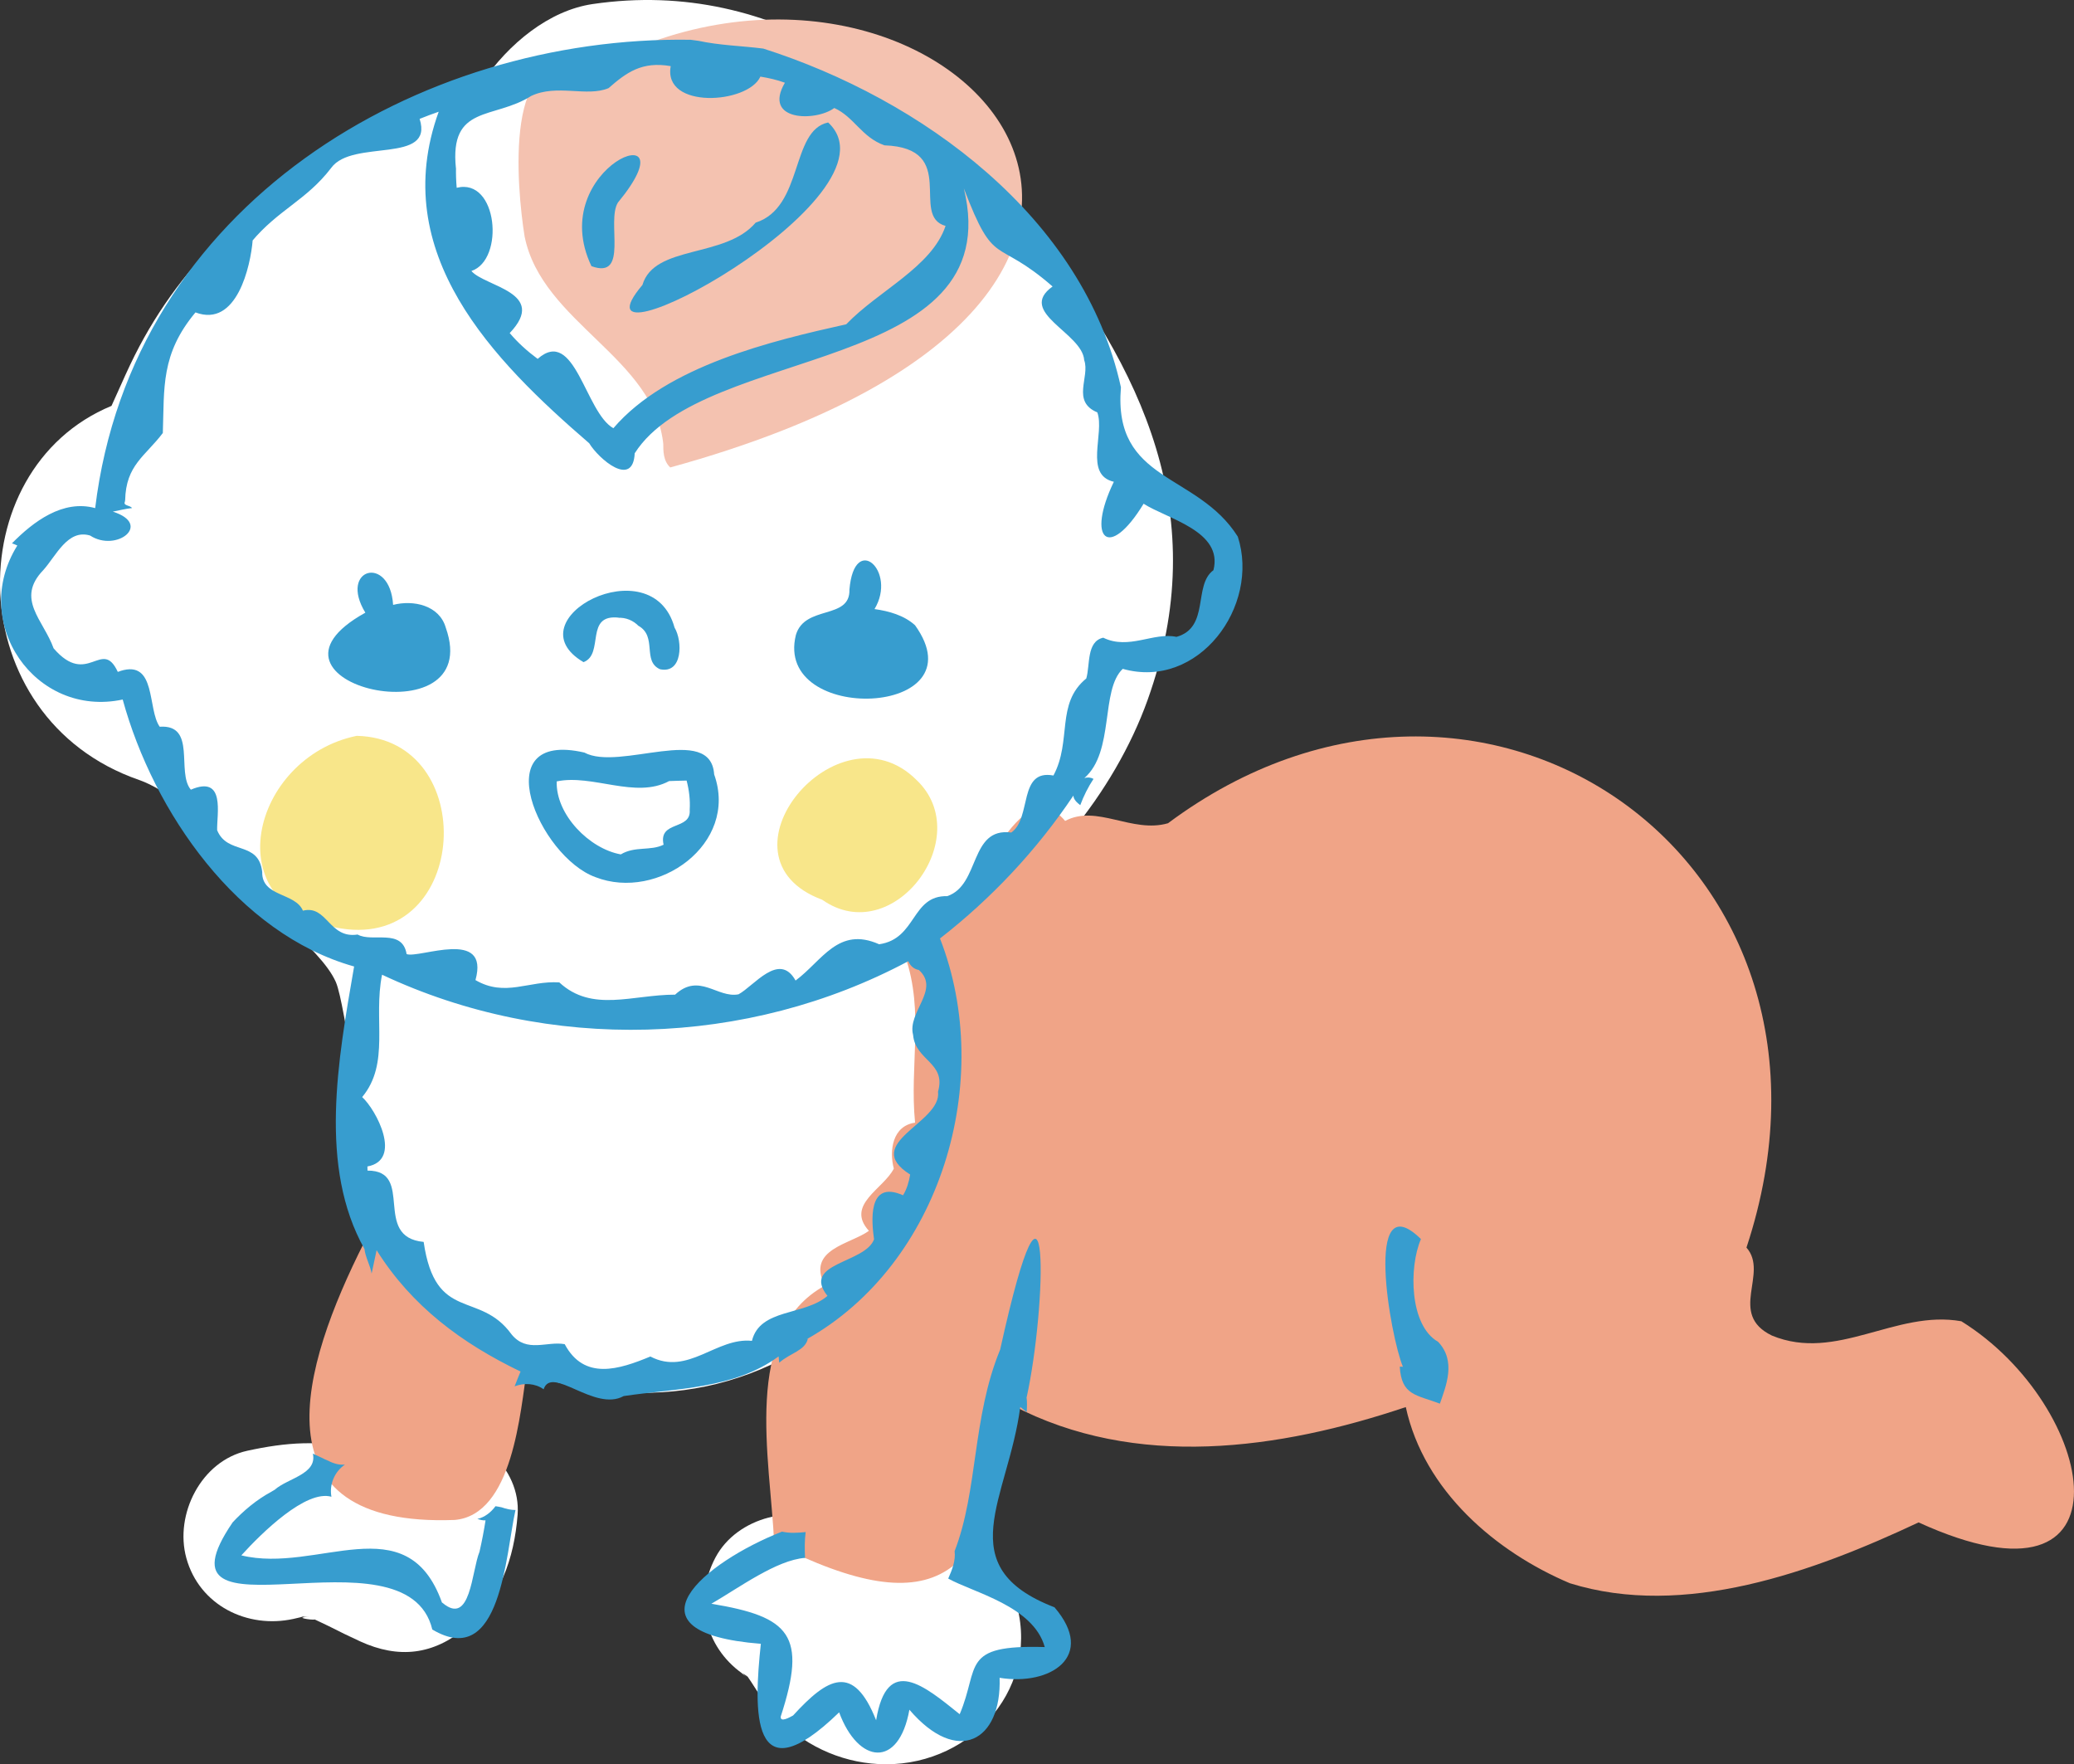 <?xml version="1.0" encoding="UTF-8"?>
<svg id="_レイヤー_2" data-name="レイヤー 2" xmlns="http://www.w3.org/2000/svg" width="104.509" height="88.886" viewBox="0 0 104.509 88.886">
  <rect x="0" y="0" width="104.509" height="88.886" fill="#333333" stroke="none"/>
  <g id="_レイアウト" data-name="レイアウト">
    <g>
      <path d="M51.916,11.448C46.378,4.487,39.168-1.157,29.865.204c-2.191.321-4.235,1.987-5.575,3.965-4.89,1.369-9.352,4.055-13.065,7.685-1.954,1.91-3.494,4.059-4.659,6.509-.328.69-.628,1.392-.948,2.086-7.761,3.211-7.648,15.715,1.386,18.846.721.25,1.465.734,2.169,1.286.445.894,1.008,1.758,1.695,2.573,1.815,2.151,5.278,4.566,6.052,6.317.266.603.564,2.692.803,3.792.161.742.303,1.493.504,2.226-1.514,4.366-.031,9.859,4.301,12.059,5.573,2.829,11.695,3.837,17.394.665,4.35-2.421,7.126-7.123,8.258-11.84.6-2.501.671-5.027.59-7.574-.027-.83-.076-1.668-.042-2.5,3.623-1.763,7.418-6.328,9.102-11.04,3.304-9.244-.211-16.638-5.916-23.81Z" fill="#fff"/>
      <path d="M21.691,71.929c-1.273,0-2.33.512-3.09,1.323-.163-.058-.321-.129-.487-.178-1.89-.564-3.758-.397-5.658.02-2.317.509-3.672,3.202-3.067,5.402.657,2.39,3.078,3.578,5.402,3.067.306-.067.432-.102.481-.119.004.012.065.026.336.022-.901.01.102.168.257.129.236.115.617.29.696.331.526.268,1.054.527,1.591.772,1.945.889,3.691.677,5.322-.687,1.73-1.446,2.439-3.509,2.608-5.691.184-2.368-2.15-4.392-4.392-4.392Z" fill="#fff"/>
      <g>
        <path d="M51.135,80.531c-.706-2.182-3.076-3.82-5.402-3.067-.657.213-1.264.577-1.772,1.044-.54-.591-1.139-1.132-1.902-1.609-1.95-1.221-4.924-.478-6.009,1.576-1.093,2.069-.54,4.484,1.34,5.829.039.008.176.082.284.171.059.087.119.174.178.262.418.667.907,1.386,1.458,1.933,1.414,1.404,3.329,2.213,5.331,2.218,4.404.009,7.909-3.986,6.495-8.355Z" fill="#fff"/>
        <path d="M37.625,84.482c-.086-.054-.154-.122-.235-.18-.035-.007.007.036.235.18Z" fill="#fff"/>
      </g>
      <path d="M22.901,76.579c-10.199.378-7.686-7.764-4.562-13.958,1.068-.42,1.578.664,2.067,1.382,1.486,1.993,4.785,2.566,6.167,4.819-.359,2.335-.726,7.513-3.672,7.758Z" fill="#f0a487"/>
      <path d="M79.108,79.768c-3.709-1.566-7.348-4.638-8.27-8.876-6.372,2.141-13.606,3.17-19.831-.093-1.041,8.705-3.717,11.136-11.996,6.96-.19-4.27-1.65-10.686,2.555-12.988-.954-1.839,1.302-2.084,2.218-2.759-1.195-1.315.747-2.115,1.255-3.136-.236-.9-.074-2.153,1.072-2.313-.288-2.9.475-5.557-.497-8.38-.053-1.368,1.539-1.066,1.662-2.364,2.215-.278,4.007-7.272,6.397-4.458,1.586-.853,3.373.641,5.184.116,15.79-11.77,35.595,1.858,29.148,21.38,1.146,1.298-.96,3.339,1.279,4.431,3.267,1.352,6.236-1.313,9.549-.719,6.849,4.25,9.003,15.23-2.155,10.134-5.31,2.496-11.811,4.861-17.571,3.065Z" fill="#f0a487"/>
      <path d="M33.775,23.552c-.354-.329-.354-.806-.354-1.253.003.053.008.106.011.159-.397-4.432-6.125-6.181-6.998-10.551-.391-2.434-1.105-10.037,3.102-8.262,17.583-10.04,36.999,10.894,4.239,19.906Z" fill="#f4c2b0"/>
      <path d="M41.432,45.332c-5.742-2.13.794-9.984,4.753-6.033,3.04,2.886-1.189,8.544-4.753,6.033Z" fill="#f8e68a"/>
      <path d="M17.208,46.782c-6.499-1.032-4.53-8.632.769-9.709,6.223.148,5.694,10.708-.769,9.709Z" fill="#f8e68a"/>
      <path d="M62.372,27.035c-2.049-3.248-6.293-2.709-5.888-7.522-1.882-8.59-10.07-14.531-18.024-17.066-1.097-.138-2.191-.159-3.274-.392.002,0,.005.002.007.002-.164-.021-.327-.043-.49-.066.029.005.06.008.089.013-13.696-.215-28.139,8.284-29.996,23.596-1.625-.447-3.117.68-4.194,1.776.093.03.183.066.271.108-2.427,3.895.908,8.7,5.31,7.76,1.554,5.676,5.803,11.804,11.661,13.45-.822,4.735-1.795,10.103.521,14.231.052.436.287.813.361,1.24.081-.393.168-.785.251-1.177,1.772,2.823,4.291,4.688,7.254,6.114-.101.248-.205.494-.3.745.477-.184,1.03-.157,1.462.148.413-1.229,2.568,1.158,4.035.342,2.626-.39,5.566-.35,7.806-1.998.011.106.022.212.031.318.559-.495,1.302-.602,1.442-1.206-.027.013-.055.024-.084.037,6.806-3.808,9.533-13.065,6.743-20.205,2.585-2.012,4.872-4.44,6.721-7.199.011.206.189.361.347.482.172-.464.396-.91.668-1.324-.146-.077-.308-.091-.461-.04,1.53-1.334.8-4.431,1.934-5.503,3.806,1.073,6.933-3.148,5.797-6.664ZM26.76,4.837c1.3-.62,2.816.065,3.906-.397.896-.783,1.675-1.362,3.132-1.108-.405,2.183,3.887,1.914,4.518.528.418.069.836.161,1.235.308-1.138,1.95,1.566,1.964,2.488,1.273.999.448,1.381,1.476,2.528,1.881,3.797.134,1.251,3.558,3.08,4.06-.696,2.074-3.369,3.252-5.005,4.956-3.7.826-9.03,2.077-11.734,5.236-1.416-.785-1.942-5.146-3.815-3.493-.514-.38-.995-.811-1.409-1.3,1.956-2.056-1.262-2.336-1.93-3.128,1.687-.556,1.333-4.714-.741-4.192-.03-.346-.042-.69-.035-1.036-.002.021-.002.04-.003.061-.339-3.235,1.91-2.453,3.788-3.65ZM47.267,54.997c.212,1.581-3.921,2.589-1.404,4.179-.06.365-.165.728-.358,1.045-1.83-.814-1.573,1.41-1.462,2.218-.446,1.22-3.677,1.177-2.347,2.851-1.169,1.01-3.402.62-3.806,2.265-1.789-.19-3.225,1.781-5.118.789-1.578.654-3.334,1.22-4.316-.622-.903-.164-1.908.459-2.683-.499-1.613-2.228-3.832-.562-4.425-4.653-2.613-.243-.42-3.601-2.829-3.593,0-.069-.003-.14-.005-.208,1.78-.325.447-2.848-.264-3.496,1.416-1.703.547-3.922,1.002-6.165,8.396,3.951,18.403,3.65,26.517-.681.092.222.274.399.534.443,1.092.987-.594,2.119-.292,3.273.113,1.3,1.681,1.387,1.256,2.854ZM55.59,32.129c-.851.19-.652,1.372-.852,2.054-1.551,1.268-.713,3.129-1.655,4.889-1.787-.332-1.08,2.14-2.124,2.873-2.119-.279-1.559,2.649-3.229,3.205-1.816-.042-1.531,2.153-3.43,2.424-2.063-.917-2.865.83-4.211,1.828-.822-1.478-2.1.279-2.875.694-1.064.208-1.978-1.111-3.195.017-2.149-.002-4.178.916-5.835-.617-1.534-.1-2.729.756-4.225-.117.731-2.638-2.826-1.078-3.469-1.309-.22-1.322-1.726-.569-2.47-.986-1.445.225-1.533-1.507-2.756-1.202-.382-.917-2.084-.687-2.051-1.95-.179-1.595-1.755-.836-2.271-2.105-.024-.801.439-2.797-1.325-2.041-.744-.876.307-3.3-1.569-3.171-.631-.888-.155-3.379-1.973-2.813h.003c-.046.019-.094.037-.143.048-.804-1.736-1.518.803-3.234-1.186-.508-1.424-1.929-2.481-.517-3.943.644-.716,1.229-2.081,2.357-1.739,1.32.863,3.166-.563,1.144-1.205.327-.066.643-.144.969-.18-.108-.152-.456-.108-.362-.317.001-.004.003-.009.003-.013h-.002s.001-.005.002-.005c0-.008.008-.029.005-.029.002-.009.007-.021.006-.031v.006c.037-1.782,1.012-2.219,1.899-3.393.079-2.279-.112-3.972,1.645-6.075,2.093.791,2.777-2.362,2.881-3.622-.023.024-.044.048-.066.072,1.347-1.624,2.776-2.094,4.028-3.736,1.066-1.467,5.186-.16,4.452-2.465.316-.13.639-.245.961-.36-2.583,7.145,2.748,12.531,7.584,16.703.483.797,2.213,2.279,2.294.495,0,.002.002.005.002.006,3.512-5.499,18.869-3.949,16.582-13.342,1.57,4.108,1.557,2.402,4.472,4.943-1.825,1.305,1.502,2.329,1.593,3.711.304.836-.663,2.078.662,2.633.381,1.059-.684,3.147.832,3.495-1.402,2.902-.257,3.992,1.5,1.106,1.178.761,4.027,1.375,3.518,3.35-1.031.752-.171,2.886-1.862,3.358-1.152-.25-2.4.674-3.694.04Z" fill="#379dcf"/>
      <path d="M44.067,30.687c1.152-1.914-1.021-3.886-1.264-.978.043,1.535-2.251.752-2.699,2.285-1.123,4.538,9.333,4.154,6.006-.491-.552-.503-1.318-.715-2.042-.816Z" fill="#379dcf"/>
      <path d="M29.404,33.361c1.071-.409.021-2.466,1.815-2.237-.031.002-.061.002-.092.003.403-.028.788.133,1.065.425-.008-.008-.016-.016-.024-.024.966.538.182,1.78,1.087,2.189,1.15.248,1.146-1.419.735-2.1-1.138-4.118-8.221-.393-4.585,1.744Z" fill="#379dcf"/>
      <path d="M19.809,30.475c-.164-2.552-2.761-1.842-1.399.393-6.468,3.579,6.079,6.47,4.053.756-.326-1.133-1.633-1.409-2.654-1.149Z" fill="#379dcf"/>
      <path d="M29.447,37.916c-5.034-1.161-2.287,5.251.559,6.277,3.137,1.225,7.234-1.673,5.98-5.179-.169-2.582-4.765-.142-6.538-1.097ZM33.439,42.558c-.665.328-1.437.058-2.156.488-1.579-.278-3.285-2.004-3.23-3.677,1.804-.381,3.975.898,5.664-.017.293-.008.587-.022.881-.025.127.48.187.983.156,1.478.082,1.05-1.588.516-1.316,1.752Z" fill="#379dcf"/>
      <path d="M51.41,70.883c.107.089.215.178.325.265.016-.252.028-.507-.008-.757.003,0,.006,0,.008.002.998-4.529,1.242-14.063-1.336-2.4-1.416,3.432-1.109,7.092-2.296,10.157.06.477-.129.949-.322,1.382,1.261.705,4.291,1.381,4.864,3.451-4.274-.128-3.265.98-4.286,3.383-1.759-1.41-3.663-3.048-4.211.305-1.147-2.891-2.439-2.15-4.184-.241-.157.085-.661.378-.622.051,1.335-4.099.476-5.023-3.496-5.68,1.397-.809,3.284-2.205,4.72-2.311-.019-.434-.026-.876.031-1.301-.394.041-.802.068-1.19-.022-3.902,1.532-8.234,5.088-1.068,5.652-.357,3.325-.54,7.803,3.945,3.453.963,2.607,3.008,2.843,3.54-.132,2.431,2.837,4.654,1.577,4.546-1.608,2.557.417,4.886-1.084,2.766-3.552-5.308-2.048-2.332-5.469-1.725-10.094Z" fill="#379dcf"/>
      <path d="M24.968,75.886c-.228.309-.544.559-.915.643.135.039.274.082.414.069-.083.532-.185,1.06-.305,1.584-.401.977-.441,3.778-1.867,2.571.026.019.05.039.076.058-.06-.045-.119-.089-.179-.132.026.018.051.037.077.056-1.768-4.931-6.274-1.433-10.108-2.372,1.033-1.14,3.256-3.319,4.54-2.953-.117-.618.158-1.265.678-1.618-.354.029-.67-.094-.973-.266.005.003.009.005.014.008-.005-.003-.009-.004-.014-.006.05.029.101.057.152.085-.26-.13-.528-.252-.793-.376.228,1.033-1.25,1.232-1.916,1.814.01-.005.021-.011.031-.016-.023.013-.045.026-.066.039.003-.002.006-.005.011-.008-.05.031-.1.061-.15.09.003-.002.006-.003.01-.005-.753.405-1.409.954-1.989,1.578.008-.006.016-.015.024-.023-4.431,6.49,8.759-.031,10.064,5.393,3.475,2.07,3.694-3.834,4.192-6.021-.236,0-.469-.055-.697-.135-.103-.024-.207-.04-.312-.057Z" fill="#379dcf"/>
      <path d="M72.557,70.719c.302-.884.838-2.14-.092-3.116-1.439-.813-1.482-3.746-.864-5.176-2.929-2.875-1.531,4.968-.908,6.434-.053,0-.105-.012-.159,0,.089,1.455.837,1.407,2.023,1.859Z" fill="#379dcf"/>
      <path d="M41.73,6.171c-1.902.399-1.231,4.27-3.653,5.047-1.53,1.807-5.105,1.1-5.704,3.138-4.15,4.898,13.357-4.464,9.358-8.185Z" fill="#379dcf"/>
      <path d="M31.137,10.205c3.89-4.713-3.722-1.811-1.334,3.205,1.909.697.741-2.258,1.334-3.205Z" fill="#379dcf"/>
    </g>
  </g>
</svg>